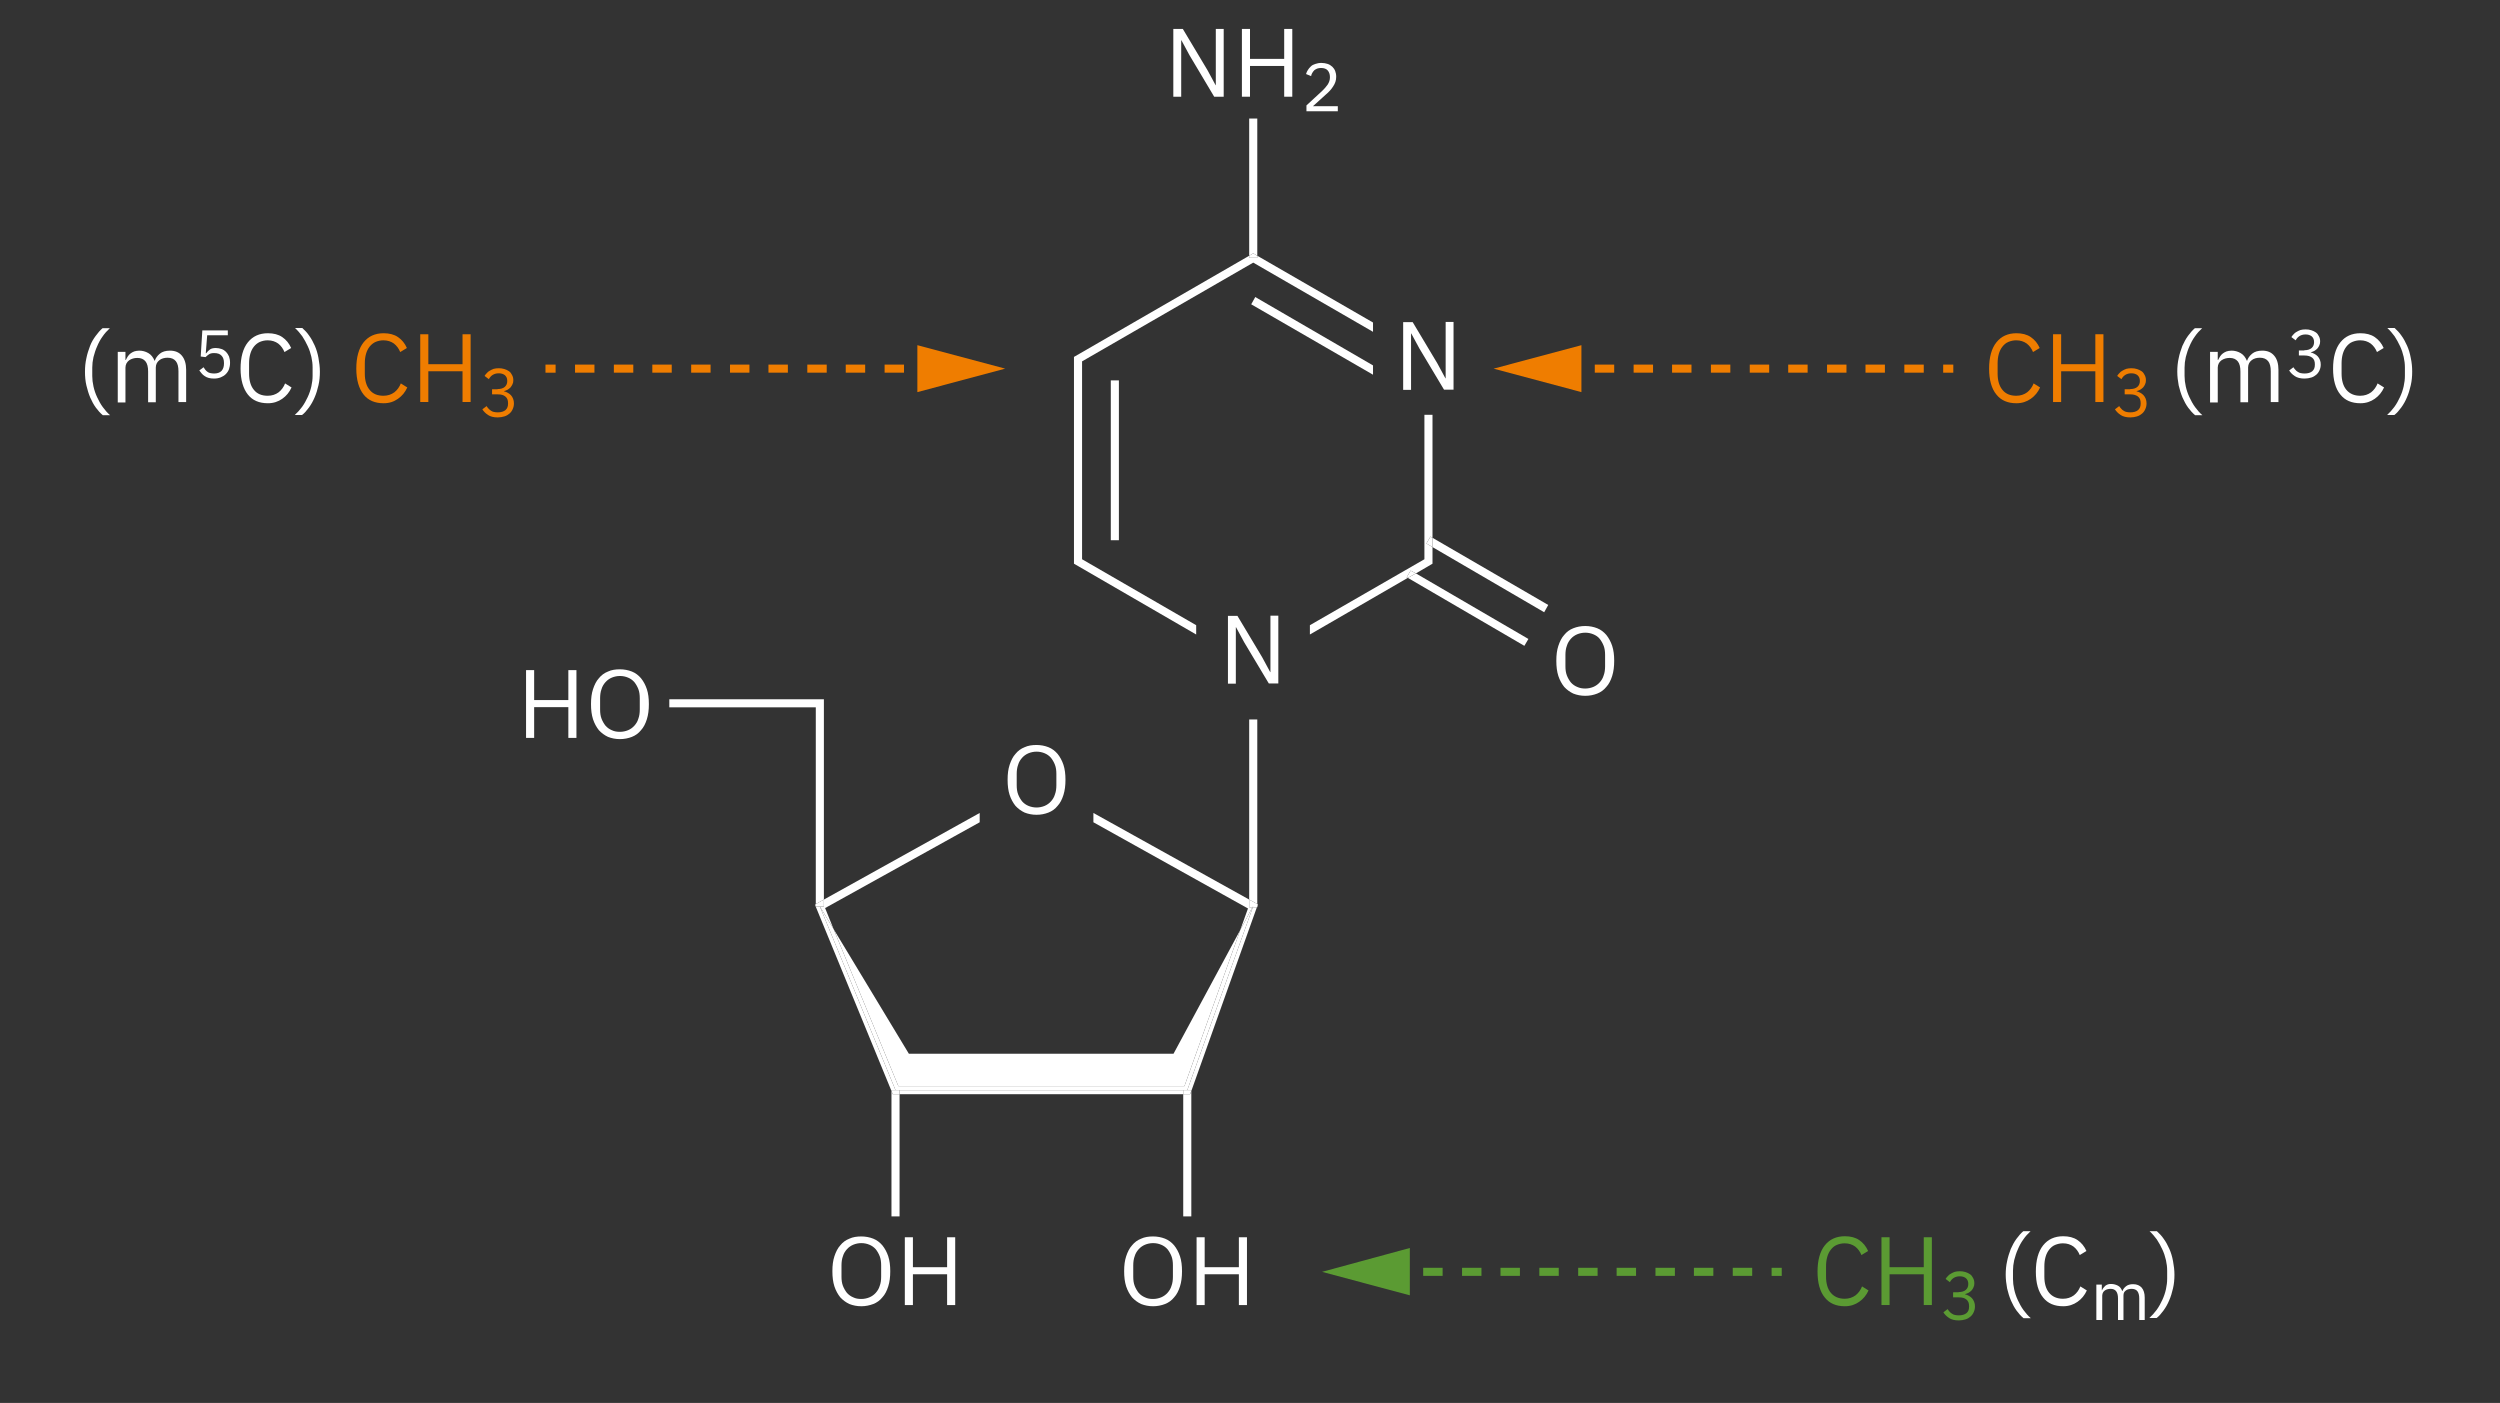 <?xml version="1.0" encoding="utf-8"?>
<!-- Generator: Adobe Illustrator 26.0.2, SVG Export Plug-In . SVG Version: 6.00 Build 0)  -->
<svg version="1.1" id="Ebene_1" xmlns="http://www.w3.org/2000/svg" xmlns:xlink="http://www.w3.org/1999/xlink" x="0px" y="0px"
	 width="1235.6px" height="693.4px" viewBox="0 0 1235.6 693.4" enable-background="new 0 0 1235.6 693.4" xml:space="preserve">
<rect x="0" y="0" width="1235.6" height="693.4" fill="#333333" stroke="none"/>
<g id="Ebene_2_00000060021634740388785650000004780877331186579337_">
	<g>
		<g>
			<rect x="269.6" y="180.2" fill="#EF7D00" width="5" height="4"/>
		</g>
		<g>
			<path fill="#EF7D00" d="M446.8,184.2h-9.6v-4h9.6V184.2z M427.6,184.2H418v-4h9.6V184.2z M408.6,184.2H399v-4h9.6V184.2z
				 M389.4,184.2h-9.6v-4h9.6V184.2z M370.4,184.2h-9.6v-4h9.6V184.2z M351.2,184.2h-9.6v-4h9.6V184.2z M332,184.2h-9.6v-4h9.6
				V184.2z M313,184.2h-9.6v-4h9.6V184.2z M293.8,184.2h-9.6v-4h9.6V184.2z"/>
		</g>
		<g>
			<rect x="456.4" y="180.2" fill="#EF7D00" width="5" height="4"/>
		</g>
		<g>
			<g>
				<polygon fill="#EF7D00" points="453.4,193.8 496.8,182.2 453.4,170.6 				"/>
			</g>
		</g>
	</g>
	<g>
		<g>
			<rect x="773.6" y="180.2" fill="#EF7D00" width="5" height="4"/>
		</g>
		<g>
			<path fill="#EF7D00" d="M950.8,184.2h-9.6v-4h9.6V184.2z M931.6,184.2H922v-4h9.6V184.2z M912.6,184.2H903v-4h9.6V184.2z
				 M893.4,184.2h-9.6v-4h9.6V184.2z M874.4,184.2h-9.6v-4h9.6V184.2z M855.2,184.2h-9.6v-4h9.6V184.2z M836,184.2h-9.6v-4h9.6
				V184.2z M817,184.2h-9.6v-4h9.6V184.2z M797.8,184.2h-9.6v-4h9.6V184.2z"/>
		</g>
		<g>
			<rect x="960.4" y="180.2" fill="#EF7D00" width="5" height="4"/>
		</g>
		<g>
			<g>
				<polygon fill="#EF7D00" points="781.6,193.8 738.2,182.2 781.6,170.6 				"/>
			</g>
		</g>
	</g>
	<g>
		<g>
			<rect x="689" y="626.6" fill="#5B9B33" width="5" height="4"/>
		</g>
		<g>
			<path fill="#5B9B33" d="M866,630.6h-9.6v-4h9.6V630.6z M846.8,630.6h-9.6v-4h9.6V630.6z M827.8,630.6h-9.6v-4h9.6V630.6z
				 M808.6,630.6H799v-4h9.6V630.6z M789.6,630.6H780v-4h9.6V630.6z M770.4,630.6h-9.6v-4h9.6V630.6z M751.2,630.6h-9.6v-4h9.6
				V630.6z M732.2,630.6h-9.6v-4h9.6V630.6z M713,630.6h-9.6v-4h9.6V630.6z"/>
		</g>
		<g>
			<rect x="875.6" y="626.6" fill="#5B9B33" width="5" height="4"/>
		</g>
		<g>
			<g>
				<polygon fill="#5B9B33" points="696.8,640.2 653.4,628.6 696.8,616.8 				"/>
			</g>
		</g>
	</g>
	<g>
		<polygon fill="none" points="580,520.8 613,459.6 616.8,449 540.4,406.4 540.4,416.2 484.2,416.2 484.2,406.4 407.8,448.8 
			412,459.2 449.2,520.8 		"/>
		<path fill="none" d="M678.6,185.2l-60.4-34.8l2-3.4l58.4,33.6v-16.4L619.2,130l-84.6,48.8v97.6l56.6,32.6v-9.6h56.4v9.6l56.4-32.6
			V205h-25.2v-19.8H678.6z M553,267h-4v-79h4V267z"/>
		<polygon fill="#FFFFFF" points="534.8,276.4 534.8,178.6 619.4,129.8 678.6,164 678.6,159.4 621.4,126.4 621.4,127.4 617.4,127.4 
			617.4,126.4 530.8,176.4 530.8,278.6 591.2,313.6 591.2,309 		"/>
		<polygon fill="#FFFFFF" points="708,270.4 705,268.6 707,265.2 708,265.8 708,205 704,205 704,276.4 647.4,309 647.4,313.6 
			695.8,285.6 695.2,285.4 697.2,282 699.8,283.4 708,278.6 		"/>
		<polygon fill="#FFFFFF" points="618.4,150.4 678.6,185.2 678.6,180.6 620.4,146.8 		"/>
		<rect x="549" y="188" fill="#FFFFFF" width="4" height="79"/>
		<polygon fill="#FFFFFF" points="616.8,449 613,459.6 619,448.4 617.4,448.4 617.4,444.6 540.4,401.8 540.4,406.4 		"/>
		<polygon fill="#FFFFFF" points="405.2,448 412,459.2 407.8,448.8 484.2,406.4 484.2,401.8 407.2,444.6 407.2,448 		"/>
		<polygon fill="#FFFFFF" points="442.6,538.8 405.2,448 403.2,448 403.2,446.8 402.8,447.2 440.6,539.2 440.6,538.8 		"/>
		<polygon fill="#FFFFFF" points="621.8,447 621.4,446.8 621.4,448.4 		"/>
		<rect x="444.6" y="538.8" fill="#FFFFFF" width="140.2" height="2"/>
		<polygon fill="#FFFFFF" points="586.8,538.8 588.8,538.8 588.8,539.2 621.2,448.4 619.2,448.4 		"/>
		<polygon fill="#FFFFFF" points="585.4,536.8 613,459.6 580,520.8 449.2,520.8 412,459.2 444,536.8 		"/>
		<polygon fill="#FFFFFF" points="585.4,536.8 444,536.8 412,459.2 405.2,448 442.6,538.8 444.6,538.8 444.6,538.8 584.8,538.8 
			584.8,538.8 586.8,538.8 619.2,448.4 619,448.4 613,459.6 		"/>
		<polygon fill="#FFFFFF" points="617.4,444.6 621.4,446.8 621.4,355.6 617.4,355.6 		"/>
		<polygon fill="#FFFFFF" points="621.4,448.4 621.4,448.4 621.2,448.4 		"/>
		<polygon fill="#FFFFFF" points="617.4,448.4 619,448.4 619.4,448 619.2,448.4 621.2,448.4 621.4,448.4 621.4,446.8 617.4,444.6 		
			"/>
		<polygon fill="#FFFFFF" points="619.4,448 619,448.4 619.2,448.4 		"/>
		<polygon fill="#FFFFFF" points="407.2,345.6 330.8,345.6 330.8,349.6 403.2,349.6 403.2,446.8 407.2,444.6 		"/>
		<polygon fill="#FFFFFF" points="405.2,448 407.2,448 407.2,444.6 403.2,446.8 403.2,448 		"/>
		<polygon fill="#FFFFFF" points="621.4,126.4 621.4,58.6 617.4,58.6 617.4,126.4 619.4,125.2 		"/>
		<polygon fill="#FFFFFF" points="621.4,127.4 621.4,126.4 619.4,125.2 617.4,126.4 617.4,127.4 		"/>
		<polygon fill="#FFFFFF" points="584.8,540.8 584.8,601.2 588.8,601.2 588.8,539.2 588.2,540.8 		"/>
		<polygon fill="#FFFFFF" points="586.8,538.8 586.8,538.8 584.8,538.8 584.8,540.8 588.2,540.8 588.8,539.2 588.8,538.8 		"/>
		<polygon fill="#FFFFFF" points="584.8,538.8 586.8,538.8 586.8,538.8 		"/>
		<polygon fill="#FFFFFF" points="440.6,539.2 440.6,601.2 444.6,601.2 444.6,540.8 441.2,540.8 		"/>
		<polygon fill="#FFFFFF" points="442.6,538.8 442.6,538.8 440.6,538.8 440.6,539.2 441.2,540.8 444.6,540.8 444.6,538.8 		"/>
		<polygon fill="#FFFFFF" points="442.6,539.1 444.5,538.5 444.5,538.5 		"/>
		<polygon fill="#FFFFFF" points="763.2,302.6 765.2,299 708,265.8 708,270.4 		"/>
		<polygon fill="#FFFFFF" points="705,268.6 708,270.4 708,265.8 707,265.2 		"/>
		<polygon fill="#FFFFFF" points="753.4,319.2 755.4,315.8 699.8,283.4 695.8,285.6 		"/>
		<polygon fill="#FFFFFF" points="695.2,285.4 695.8,285.6 699.8,283.4 697.2,282 		"/>
	</g>
</g>
<g id="Ebene_3">
	<g enable-background="new    ">
		<path fill="#FFFFFF" d="M614.9,317.4l-4-7.4h-0.1v27.9h-3.9v-33.5h4.7l12.2,20.4l4,7.4h0.1v-27.9h3.9v33.5h-4.7L614.9,317.4z"/>
	</g>
	<g enable-background="new    ">
		<path fill="#FFFFFF" d="M701.5,172.2l-4-7.4h-0.1v27.9h-3.9v-33.5h4.7l12.2,20.4l4,7.4h0.1v-27.9h3.9v33.5h-4.7L701.5,172.2z"/>
	</g>
	<g enable-background="new    ">
		<path fill="#FFFFFF" d="M783.5,343.9c-2.2,0-4.1-0.4-5.9-1.1c-1.7-0.8-3.2-1.9-4.5-3.3c-1.2-1.5-2.2-3.3-2.9-5.4
			c-0.7-2.2-1-4.6-1-7.5s0.3-5.3,1-7.4s1.6-4,2.9-5.4c1.2-1.5,2.7-2.6,4.5-3.3s3.7-1.1,5.9-1.1c2.1,0,4.1,0.4,5.9,1.1
			s3.3,1.9,4.5,3.3c1.2,1.5,2.2,3.3,2.9,5.4s1,4.6,1,7.4s-0.3,5.3-1,7.5c-0.7,2.2-1.6,4-2.9,5.4c-1.2,1.5-2.7,2.6-4.5,3.3
			C787.6,343.5,785.7,343.9,783.5,343.9z M783.5,340.3c1.4,0,2.8-0.3,4-0.8c1.2-0.5,2.3-1.3,3.1-2.2c0.9-1,1.6-2.1,2-3.5
			c0.5-1.3,0.7-2.9,0.7-4.5v-5.6c0-1.7-0.2-3.2-0.7-4.5c-0.5-1.3-1.2-2.5-2-3.5s-1.9-1.7-3.1-2.2c-1.2-0.5-2.5-0.8-4-0.8
			c-1.4,0-2.8,0.3-4,0.8c-1.2,0.5-2.3,1.3-3.1,2.2s-1.6,2.1-2,3.5c-0.5,1.3-0.7,2.9-0.7,4.5v5.6c0,1.7,0.2,3.2,0.7,4.5
			c0.5,1.3,1.2,2.5,2,3.5c0.9,1,1.9,1.7,3.1,2.2C780.8,340.1,782.1,340.3,783.5,340.3z"/>
	</g>
	<g enable-background="new    ">
		<path fill="#FFFFFF" d="M512.3,402.7c-2.2,0-4.1-0.4-5.9-1.1c-1.7-0.8-3.2-1.9-4.5-3.3c-1.2-1.5-2.2-3.3-2.9-5.4
			c-0.7-2.2-1-4.6-1-7.5s0.3-5.3,1-7.4s1.6-4,2.9-5.4c1.2-1.5,2.7-2.6,4.5-3.3c1.7-0.8,3.7-1.1,5.9-1.1c2.1,0,4.1,0.4,5.9,1.1
			s3.3,1.9,4.5,3.3c1.2,1.5,2.2,3.3,2.9,5.4c0.7,2.1,1,4.6,1,7.4s-0.3,5.3-1,7.5c-0.7,2.2-1.6,4-2.9,5.4c-1.2,1.5-2.7,2.6-4.5,3.3
			C516.4,402.3,514.5,402.7,512.3,402.7z M512.3,399.1c1.4,0,2.8-0.3,4-0.8s2.3-1.3,3.1-2.2c0.9-1,1.6-2.1,2-3.5
			c0.5-1.3,0.7-2.9,0.7-4.5v-5.6c0-1.7-0.2-3.2-0.7-4.5c-0.5-1.3-1.2-2.5-2-3.5c-0.9-1-1.9-1.7-3.1-2.2s-2.5-0.8-4-0.8
			c-1.4,0-2.8,0.3-4,0.8c-1.2,0.5-2.3,1.3-3.1,2.2c-0.9,1-1.6,2.1-2,3.5c-0.5,1.3-0.7,2.9-0.7,4.5v5.6c0,1.7,0.2,3.2,0.7,4.5
			c0.5,1.3,1.2,2.5,2,3.5c0.9,1,1.9,1.7,3.1,2.2C509.5,398.8,510.9,399.1,512.3,399.1z"/>
	</g>
	<g enable-background="new    ">
		<path fill="#FFFFFF" d="M425.7,645.6c-2.2,0-4.1-0.4-5.9-1.1c-1.7-0.8-3.2-1.9-4.5-3.3c-1.2-1.5-2.2-3.3-2.9-5.4
			c-0.7-2.2-1-4.6-1-7.5s0.3-5.3,1-7.4s1.6-4,2.9-5.4c1.2-1.5,2.7-2.6,4.5-3.3c1.7-0.8,3.7-1.1,5.9-1.1c2.1,0,4.1,0.4,5.9,1.1
			s3.3,1.9,4.5,3.3c1.2,1.5,2.2,3.3,2.9,5.4c0.7,2.1,1,4.6,1,7.4s-0.3,5.3-1,7.5c-0.7,2.2-1.6,4-2.9,5.4c-1.2,1.5-2.7,2.6-4.5,3.3
			C429.7,645.2,427.8,645.6,425.7,645.6z M425.7,642c1.4,0,2.8-0.3,4-0.8s2.3-1.3,3.1-2.2c0.9-1,1.6-2.1,2-3.5
			c0.5-1.3,0.7-2.9,0.7-4.5v-5.6c0-1.7-0.2-3.2-0.7-4.5c-0.5-1.3-1.2-2.5-2-3.5c-0.9-1-1.9-1.7-3.1-2.2s-2.5-0.8-4-0.8
			c-1.4,0-2.8,0.3-4,0.8c-1.2,0.5-2.3,1.3-3.1,2.2c-0.9,1-1.6,2.1-2,3.5c-0.5,1.3-0.7,2.9-0.7,4.5v5.6c0,1.7,0.2,3.2,0.7,4.5
			c0.5,1.3,1.2,2.5,2,3.5c0.9,1,1.9,1.7,3.1,2.2C422.9,641.8,424.2,642,425.7,642z"/>
		<path fill="#FFFFFF" d="M468.1,629.8h-16.9V645h-4v-33.5h4v14.8h16.9v-14.8h4V645h-4V629.8z"/>
	</g>
	<g enable-background="new    ">
		<path fill="#FFFFFF" d="M569.9,645.6c-2.2,0-4.1-0.4-5.9-1.1c-1.7-0.8-3.2-1.9-4.5-3.3c-1.2-1.5-2.2-3.3-2.9-5.4
			c-0.7-2.2-1-4.6-1-7.5s0.3-5.3,1-7.4s1.6-4,2.9-5.4c1.2-1.5,2.7-2.6,4.5-3.3c1.7-0.8,3.7-1.1,5.9-1.1c2.1,0,4.1,0.4,5.9,1.1
			s3.3,1.9,4.5,3.3c1.2,1.5,2.2,3.3,2.9,5.4c0.7,2.1,1,4.6,1,7.4s-0.3,5.3-1,7.5c-0.7,2.2-1.6,4-2.9,5.4c-1.2,1.5-2.7,2.6-4.5,3.3
			C574,645.2,572,645.6,569.9,645.6z M569.9,642c1.4,0,2.8-0.3,4-0.8s2.3-1.3,3.1-2.2c0.9-1,1.6-2.1,2-3.5c0.5-1.3,0.7-2.9,0.7-4.5
			v-5.6c0-1.7-0.2-3.2-0.7-4.5c-0.5-1.3-1.2-2.5-2-3.5c-0.9-1-1.9-1.7-3.1-2.2s-2.5-0.8-4-0.8c-1.4,0-2.8,0.3-4,0.8
			c-1.2,0.5-2.3,1.3-3.1,2.2c-0.9,1-1.6,2.1-2,3.5c-0.5,1.3-0.7,2.9-0.7,4.5v5.6c0,1.7,0.2,3.2,0.7,4.5c0.5,1.3,1.2,2.5,2,3.5
			c0.9,1,1.9,1.7,3.1,2.2C567.1,641.8,568.4,642,569.9,642z"/>
		<path fill="#FFFFFF" d="M612.3,629.8h-16.9V645h-4v-33.5h4v14.8h16.9v-14.8h4V645h-4V629.8z"/>
	</g>
	<g enable-background="new    ">
		<path fill="#FFFFFF" d="M587.9,27.3l-4-7.4h-0.1v27.9h-3.9V14.3h4.7l12.2,20.4l4,7.4h0.1V14.3h3.9v33.5h-4.7L587.9,27.3z"/>
		<path fill="#FFFFFF" d="M634.7,32.6h-16.9v15.2h-4V14.3h4v14.8h16.9V14.3h4v33.5h-4V32.6z"/>
	</g>
	<g enable-background="new    ">
		<path fill="#FFFFFF" d="M661.1,55h-15.4v-2.9l7.7-7.1c1.1-1,2-2.1,2.8-3.2c0.7-1.1,1.1-2.3,1.1-3.4V38c0-1.3-0.4-2.4-1.1-3.2
			s-1.8-1.2-3.3-1.2c-0.7,0-1.3,0.1-1.9,0.3c-0.5,0.2-1,0.5-1.4,0.8c-0.4,0.4-0.7,0.8-1,1.3c-0.3,0.5-0.5,1-0.6,1.6l-2.5-1
			c0.2-0.7,0.5-1.4,0.9-2c0.4-0.7,0.9-1.2,1.5-1.8s1.3-0.9,2.2-1.2s1.8-0.5,3-0.5c1.1,0,2.2,0.2,3.1,0.5s1.6,0.8,2.3,1.4
			c0.6,0.6,1.1,1.3,1.4,2.1c0.3,0.8,0.5,1.7,0.5,2.8c0,0.9-0.1,1.8-0.4,2.6s-0.6,1.5-1.1,2.2c-0.4,0.7-1,1.4-1.6,2.1
			c-0.6,0.7-1.3,1.3-2.1,2l-6.3,5.7h12.3V55z"/>
	</g>
	<g enable-background="new    ">
		<path fill="#FFFFFF" d="M280.9,349.5H264v15.2h-4v-33.5h4V346h16.9v-14.8h4v33.5h-4V349.5z"/>
		<path fill="#FFFFFF" d="M306.4,365.3c-2.2,0-4.1-0.4-5.9-1.1c-1.7-0.8-3.2-1.9-4.5-3.3c-1.2-1.5-2.2-3.3-2.9-5.4
			c-0.7-2.2-1-4.6-1-7.5s0.3-5.3,1-7.4c0.7-2.1,1.6-4,2.9-5.4c1.2-1.5,2.7-2.6,4.5-3.3c1.7-0.8,3.7-1.1,5.9-1.1
			c2.1,0,4.1,0.4,5.9,1.1s3.3,1.9,4.5,3.3c1.2,1.5,2.2,3.3,2.9,5.4c0.7,2.1,1,4.6,1,7.4s-0.3,5.3-1,7.5c-0.7,2.2-1.6,4-2.9,5.4
			c-1.2,1.5-2.7,2.6-4.5,3.3C310.5,364.9,308.5,365.3,306.4,365.3z M306.4,361.7c1.4,0,2.8-0.3,4-0.8s2.3-1.3,3.1-2.2
			c0.9-1,1.6-2.1,2-3.5c0.5-1.3,0.7-2.9,0.7-4.5v-5.6c0-1.7-0.2-3.2-0.7-4.5c-0.5-1.3-1.2-2.5-2-3.5c-0.9-1-1.9-1.7-3.1-2.2
			s-2.5-0.8-4-0.8c-1.4,0-2.8,0.3-4,0.8c-1.2,0.5-2.3,1.3-3.1,2.2c-0.9,1-1.6,2.1-2,3.5c-0.5,1.3-0.7,2.9-0.7,4.5v5.6
			c0,1.7,0.2,3.2,0.7,4.5c0.5,1.3,1.2,2.5,2,3.5c0.9,1,1.9,1.7,3.1,2.2C303.6,361.5,305,361.7,306.4,361.7z"/>
	</g>
	<g enable-background="new    ">
		<path fill="#FFFFFF" d="M42,183.7c0-2.3,0.2-4.5,0.7-6.7c0.4-2.1,1.1-4.1,1.8-6s1.7-3.5,2.8-5c1.1-1.5,2.2-2.8,3.4-3.8h3.6
			c-1.3,1.2-2.6,2.6-3.6,4.1c-1.1,1.5-2,3.2-2.7,4.9c-0.8,1.7-1.3,3.5-1.8,5.3c-0.4,1.8-0.6,3.5-0.6,5.2v4.1c0,1.7,0.2,3.4,0.6,5.2
			c0.4,1.8,1,3.6,1.8,5.3c0.8,1.7,1.7,3.4,2.8,4.9c1.1,1.5,2.3,2.9,3.6,4h-3.6c-1.2-1-2.3-2.2-3.4-3.7c-1.1-1.5-2-3.2-2.8-5
			c-0.8-1.9-1.4-3.9-1.9-6S42,186.1,42,183.7z"/>
		<path fill="#FFFFFF" d="M58.2,198.7v-24.8H62v4h0.2c0.3-0.6,0.6-1.2,1-1.8c0.4-0.6,0.8-1,1.3-1.4c0.5-0.4,1.1-0.7,1.8-1
			c0.7-0.2,1.5-0.4,2.5-0.4c1.6,0,3.1,0.4,4.5,1.2c1.4,0.8,2.4,2.1,3.1,3.8h0.1c0.4-1.3,1.3-2.5,2.5-3.5c1.2-1,2.9-1.5,5-1.5
			c2.5,0,4.5,0.8,5.9,2.5s2.1,4,2.1,7v15.9h-3.8v-15.2c0-2.2-0.4-3.9-1.3-5c-0.9-1.1-2.2-1.7-4.1-1.7c-0.8,0-1.5,0.1-2.2,0.3
			c-0.7,0.2-1.3,0.5-1.8,0.9s-1,0.9-1.3,1.5c-0.3,0.6-0.5,1.3-0.5,2.1v17.2h-3.8v-15.2c0-2.2-0.4-3.9-1.3-5c-0.9-1.1-2.2-1.7-4-1.7
			c-0.8,0-1.5,0.1-2.2,0.3c-0.7,0.2-1.3,0.5-1.9,0.9c-0.5,0.4-1,0.9-1.3,1.5s-0.5,1.3-0.5,2.1v17.2H58.2z"/>
	</g>
	<g enable-background="new    ">
		<path fill="#FFFFFF" d="M112.7,165.7h-10.3l-0.7,8.9h0.2c0.6-0.8,1.2-1.4,1.9-1.9c0.7-0.5,1.7-0.7,2.9-0.7c1,0,1.9,0.2,2.8,0.5
			c0.9,0.3,1.6,0.8,2.2,1.4s1.1,1.4,1.5,2.3c0.3,0.9,0.5,1.9,0.5,3.1s-0.2,2.2-0.5,3.1s-0.9,1.8-1.6,2.5c-0.7,0.7-1.5,1.2-2.5,1.6
			s-2.1,0.6-3.3,0.6c-1,0-1.9-0.1-2.6-0.3c-0.8-0.2-1.4-0.5-2-0.9c-0.6-0.4-1.1-0.8-1.5-1.3c-0.4-0.5-0.8-1-1.2-1.5l2.1-1.6
			c0.3,0.5,0.6,0.9,0.9,1.3c0.3,0.4,0.7,0.7,1.1,1c0.4,0.3,0.8,0.5,1.4,0.6c0.5,0.1,1.1,0.2,1.8,0.2c1.6,0,2.8-0.4,3.7-1.3
			c0.8-0.9,1.2-2.1,1.2-3.6v-0.3c0-1.6-0.4-2.8-1.2-3.6c-0.8-0.9-2-1.3-3.7-1.3c-1.1,0-1.9,0.2-2.5,0.6s-1.2,0.9-1.7,1.4l-2.4-0.3
			l0.8-12.9h12.6V165.7z"/>
	</g>
	<g enable-background="new    ">
		<path fill="#FFFFFF" d="M132.4,199.3c-4.3,0-7.6-1.4-9.9-4.3s-3.6-7.2-3.6-12.8c0-5.6,1.2-10,3.6-13c2.4-3,5.7-4.5,9.9-4.5
			c2.8,0,5.2,0.6,7.1,1.9s3.4,3.1,4.4,5.4l-3.3,2c-0.7-1.7-1.7-3.1-3.1-4.2c-1.4-1-3.1-1.6-5.2-1.6c-1.4,0-2.7,0.3-3.9,0.8
			c-1.1,0.5-2.1,1.3-2.9,2.3c-0.8,1-1.4,2.2-1.8,3.6s-0.6,3-0.6,4.7v5c0,3.5,0.8,6.2,2.4,8.1c1.6,2,3.9,2.9,6.8,2.9
			c2.1,0,3.9-0.6,5.4-1.7c1.4-1.1,2.5-2.6,3.2-4.4l3.2,2c-1.1,2.4-2.6,4.2-4.6,5.6S135.2,199.3,132.4,199.3z"/>
		<path fill="#FFFFFF" d="M158.1,183.7c0,2.3-0.2,4.6-0.7,6.7c-0.5,2.2-1.1,4.2-1.9,6c-0.8,1.9-1.7,3.5-2.8,5
			c-1.1,1.5-2.2,2.8-3.4,3.7h-3.6c1.3-1.2,2.5-2.5,3.6-4c1.1-1.5,2-3.2,2.8-4.9c0.8-1.7,1.4-3.5,1.8-5.3c0.4-1.8,0.6-3.5,0.6-5.2
			v-4.1c0-1.7-0.2-3.4-0.6-5.2c-0.4-1.8-1-3.6-1.8-5.3c-0.8-1.7-1.7-3.4-2.7-4.9c-1.1-1.5-2.3-2.9-3.6-4.1h3.6
			c1.2,1.1,2.4,2.3,3.4,3.8c1.1,1.5,2,3.2,2.8,5c0.8,1.8,1.4,3.8,1.8,6C157.8,179.2,158.1,181.4,158.1,183.7z"/>
	</g>
	<g enable-background="new    ">
		<path fill="#EF7D00" d="M189.6,199.3c-4.3,0-7.6-1.4-9.9-4.3s-3.6-7.2-3.6-12.8c0-5.6,1.2-10,3.6-13c2.4-3,5.7-4.5,9.9-4.5
			c2.8,0,5.2,0.6,7.1,1.9s3.4,3.1,4.4,5.4l-3.3,2c-0.7-1.7-1.7-3.1-3.1-4.2c-1.4-1-3.1-1.6-5.2-1.6c-1.4,0-2.7,0.3-3.9,0.8
			c-1.1,0.5-2.1,1.3-2.9,2.3c-0.8,1-1.4,2.2-1.8,3.6s-0.6,3-0.6,4.7v5c0,3.5,0.8,6.2,2.4,8.1c1.6,2,3.9,2.9,6.8,2.9
			c2.1,0,3.9-0.6,5.4-1.7c1.4-1.1,2.5-2.6,3.2-4.4l3.2,2c-1.1,2.4-2.6,4.2-4.6,5.6S192.5,199.3,189.6,199.3z"/>
		<path fill="#EF7D00" d="M228.6,183.5h-16.9v15.2h-4v-33.5h4V180h16.9v-14.8h4v33.5h-4V183.5z"/>
	</g>
	<g enable-background="new    ">
		<path fill="#EF7D00" d="M245.9,192.3c1.6,0,2.8-0.4,3.6-1.1c0.8-0.7,1.2-1.7,1.2-2.8v-0.2c0-1.2-0.4-2.1-1.2-2.8
			c-0.8-0.6-1.8-0.9-3-0.9c-1.2,0-2.2,0.3-3,0.8s-1.4,1.2-1.9,2.1l-2.1-1.6c0.3-0.5,0.6-0.9,1.1-1.4c0.4-0.5,0.9-0.9,1.5-1.2
			c0.6-0.4,1.2-0.6,1.9-0.9c0.7-0.2,1.6-0.3,2.5-0.3c1,0,1.9,0.1,2.8,0.4c0.9,0.3,1.6,0.6,2.3,1.1s1.1,1.1,1.5,1.9
			c0.4,0.7,0.6,1.6,0.6,2.5c0,0.8-0.1,1.4-0.4,2s-0.6,1.1-1,1.6c-0.4,0.4-0.9,0.8-1.4,1.1c-0.5,0.3-1.1,0.5-1.8,0.7v0.1
			c0.6,0.1,1.2,0.4,1.8,0.7c0.6,0.3,1.1,0.7,1.6,1.2c0.5,0.5,0.8,1.1,1.1,1.8c0.3,0.7,0.4,1.5,0.4,2.3c0,1-0.2,1.9-0.6,2.8
			s-0.9,1.6-1.6,2.2c-0.7,0.6-1.5,1.1-2.5,1.4c-1,0.3-2.1,0.5-3.3,0.5c-1,0-1.9-0.1-2.7-0.3c-0.8-0.2-1.5-0.5-2.1-0.9
			c-0.6-0.4-1.1-0.8-1.6-1.3s-0.9-1-1.2-1.5l2.1-1.6c0.3,0.5,0.6,0.9,1,1.3s0.7,0.7,1.2,1c0.4,0.3,0.9,0.5,1.4,0.6
			c0.5,0.1,1.2,0.2,1.9,0.2c1.7,0,2.9-0.4,3.8-1.1c0.9-0.8,1.3-1.8,1.3-3.2v-0.3c0-1.4-0.4-2.5-1.3-3.2c-0.9-0.8-2.1-1.1-3.8-1.1
			h-2.8v-2.5H245.9z"/>
	</g>
	<g enable-background="new    ">
		<path fill="#EF7D00" d="M996.6,199.3c-4.3,0-7.6-1.4-9.9-4.3c-2.4-2.9-3.6-7.2-3.6-12.8c0-5.6,1.2-10,3.6-13
			c2.4-3,5.7-4.5,9.9-4.5c2.8,0,5.2,0.6,7.1,1.9c1.9,1.3,3.4,3.1,4.4,5.4l-3.3,2c-0.7-1.7-1.7-3.1-3.1-4.2c-1.4-1-3.1-1.6-5.2-1.6
			c-1.4,0-2.7,0.3-3.9,0.8s-2.1,1.3-2.9,2.3c-0.8,1-1.4,2.2-1.8,3.6s-0.6,3-0.6,4.7v5c0,3.5,0.8,6.2,2.4,8.1c1.6,2,3.9,2.9,6.8,2.9
			c2.1,0,3.9-0.6,5.4-1.7c1.4-1.1,2.5-2.6,3.2-4.4l3.2,2c-1.1,2.4-2.6,4.2-4.6,5.6S999.4,199.3,996.6,199.3z"/>
		<path fill="#EF7D00" d="M1035.6,183.5h-16.9v15.2h-4v-33.5h4V180h16.9v-14.8h4v33.5h-4V183.5z"/>
	</g>
	<g enable-background="new    ">
		<path fill="#EF7D00" d="M1052.8,192.3c1.6,0,2.8-0.4,3.6-1.1c0.8-0.7,1.2-1.7,1.2-2.8v-0.2c0-1.2-0.4-2.1-1.2-2.8
			c-0.8-0.6-1.8-0.9-3-0.9c-1.2,0-2.2,0.3-3,0.8c-0.8,0.5-1.4,1.2-1.9,2.1l-2.1-1.6c0.3-0.5,0.6-0.9,1.1-1.4
			c0.4-0.5,0.9-0.9,1.5-1.2c0.6-0.4,1.2-0.6,1.9-0.9c0.7-0.2,1.6-0.3,2.5-0.3c1,0,1.9,0.1,2.8,0.4c0.9,0.3,1.6,0.6,2.3,1.1
			s1.1,1.1,1.5,1.9c0.4,0.7,0.6,1.6,0.6,2.5c0,0.8-0.1,1.4-0.4,2c-0.2,0.6-0.6,1.1-1,1.6c-0.4,0.4-0.9,0.8-1.4,1.1
			c-0.5,0.3-1.1,0.5-1.8,0.7v0.1c0.6,0.1,1.2,0.4,1.8,0.7c0.6,0.3,1.1,0.7,1.6,1.2s0.8,1.1,1.1,1.8c0.3,0.7,0.4,1.5,0.4,2.3
			c0,1-0.2,1.9-0.6,2.8s-0.9,1.6-1.6,2.2c-0.7,0.6-1.5,1.1-2.5,1.4c-1,0.3-2.1,0.5-3.3,0.5c-1,0-1.9-0.1-2.7-0.3
			c-0.8-0.2-1.5-0.5-2.1-0.9c-0.6-0.4-1.1-0.8-1.6-1.3s-0.9-1-1.2-1.5l2.1-1.6c0.3,0.5,0.6,0.9,1,1.3c0.3,0.4,0.7,0.7,1.2,1
			c0.4,0.3,0.9,0.5,1.4,0.6c0.5,0.1,1.2,0.2,1.9,0.2c1.7,0,2.9-0.4,3.8-1.1c0.9-0.8,1.3-1.8,1.3-3.2v-0.3c0-1.4-0.4-2.5-1.3-3.2
			s-2.1-1.1-3.8-1.1h-2.8v-2.5H1052.8z"/>
	</g>
	<g enable-background="new    ">
		<path fill="#FFFFFF" d="M1076.1,183.7c0-2.3,0.2-4.5,0.7-6.7c0.4-2.1,1.1-4.1,1.8-6c0.8-1.8,1.7-3.5,2.8-5
			c1.1-1.5,2.2-2.8,3.4-3.8h3.6c-1.3,1.2-2.6,2.6-3.6,4.1c-1.1,1.5-2,3.2-2.7,4.9c-0.8,1.7-1.3,3.5-1.8,5.3
			c-0.4,1.8-0.6,3.5-0.6,5.2v4.1c0,1.7,0.2,3.4,0.6,5.2c0.4,1.8,1,3.6,1.8,5.3c0.8,1.7,1.7,3.4,2.8,4.9c1.1,1.5,2.3,2.9,3.6,4h-3.6
			c-1.2-1-2.3-2.2-3.4-3.7s-2-3.2-2.8-5c-0.8-1.9-1.4-3.9-1.9-6C1076.4,188.3,1076.1,186.1,1076.1,183.7z"/>
		<path fill="#FFFFFF" d="M1092.3,198.7v-24.8h3.8v4h0.2c0.3-0.6,0.6-1.2,1-1.8c0.4-0.6,0.8-1,1.3-1.4s1.1-0.7,1.8-1
			c0.7-0.2,1.5-0.4,2.5-0.4c1.6,0,3.1,0.4,4.5,1.2c1.4,0.8,2.4,2.1,3.1,3.8h0.1c0.4-1.3,1.3-2.5,2.5-3.5c1.2-1,2.9-1.5,5-1.5
			c2.5,0,4.5,0.8,5.9,2.5c1.4,1.6,2.1,4,2.1,7v15.9h-3.8v-15.2c0-2.2-0.4-3.9-1.3-5s-2.2-1.7-4.1-1.7c-0.8,0-1.5,0.1-2.2,0.3
			c-0.7,0.2-1.3,0.5-1.8,0.9c-0.5,0.4-1,0.9-1.3,1.5s-0.5,1.3-0.5,2.1v17.2h-3.8v-15.2c0-2.2-0.4-3.9-1.3-5c-0.9-1.1-2.2-1.7-4-1.7
			c-0.8,0-1.5,0.1-2.2,0.3c-0.7,0.2-1.3,0.5-1.9,0.9c-0.5,0.4-1,0.9-1.3,1.5s-0.5,1.3-0.5,2.1v17.2H1092.3z"/>
	</g>
	<g enable-background="new    ">
		<path fill="#FFFFFF" d="M1138.9,173.1c1.6,0,2.8-0.4,3.6-1.1c0.8-0.7,1.2-1.7,1.2-2.8V169c0-1.2-0.4-2.1-1.2-2.8
			c-0.8-0.6-1.8-0.9-3-0.9c-1.2,0-2.2,0.3-3,0.8c-0.8,0.5-1.4,1.2-1.9,2.1l-2.1-1.6c0.3-0.5,0.6-0.9,1.1-1.4
			c0.4-0.5,0.9-0.9,1.5-1.2c0.6-0.4,1.2-0.6,1.9-0.9c0.7-0.2,1.6-0.3,2.5-0.3c1,0,1.9,0.1,2.8,0.4c0.9,0.3,1.6,0.6,2.3,1.1
			s1.1,1.1,1.5,1.9c0.4,0.7,0.6,1.6,0.6,2.5c0,0.8-0.1,1.4-0.4,2c-0.2,0.6-0.6,1.1-1,1.6c-0.4,0.4-0.9,0.8-1.4,1.1
			c-0.5,0.3-1.1,0.5-1.8,0.7v0.1c0.6,0.1,1.2,0.4,1.8,0.7c0.6,0.3,1.1,0.7,1.6,1.2s0.8,1.1,1.1,1.8c0.3,0.7,0.4,1.5,0.4,2.3
			c0,1-0.2,1.9-0.6,2.8s-0.9,1.6-1.6,2.2c-0.7,0.6-1.5,1.1-2.5,1.4c-1,0.3-2.1,0.5-3.3,0.5c-1,0-1.9-0.1-2.7-0.3
			c-0.8-0.2-1.5-0.5-2.1-0.9c-0.6-0.4-1.1-0.8-1.6-1.3s-0.9-1-1.2-1.5l2.1-1.6c0.3,0.5,0.6,0.9,1,1.3c0.3,0.4,0.7,0.7,1.2,1
			c0.4,0.3,0.9,0.5,1.4,0.6c0.5,0.1,1.2,0.2,1.9,0.2c1.7,0,2.9-0.4,3.8-1.1c0.9-0.8,1.3-1.8,1.3-3.2V180c0-1.4-0.4-2.5-1.3-3.2
			s-2.1-1.1-3.8-1.1h-2.8v-2.5H1138.9z"/>
	</g>
	<g enable-background="new    ">
		<path fill="#FFFFFF" d="M1166.6,199.3c-4.3,0-7.6-1.4-9.9-4.3c-2.4-2.9-3.6-7.2-3.6-12.8c0-5.6,1.2-10,3.6-13
			c2.4-3,5.7-4.5,9.9-4.5c2.8,0,5.2,0.6,7.1,1.9s3.4,3.1,4.4,5.4l-3.3,2c-0.7-1.7-1.7-3.1-3.1-4.2c-1.4-1-3.1-1.6-5.2-1.6
			c-1.4,0-2.7,0.3-3.9,0.8s-2.1,1.3-2.9,2.3c-0.8,1-1.4,2.2-1.8,3.6s-0.6,3-0.6,4.7v5c0,3.5,0.8,6.2,2.4,8.1s3.9,2.9,6.8,2.9
			c2.1,0,3.9-0.6,5.4-1.7c1.4-1.1,2.5-2.6,3.2-4.4l3.2,2c-1.1,2.4-2.6,4.2-4.6,5.6S1169.4,199.3,1166.6,199.3z"/>
		<path fill="#FFFFFF" d="M1192.2,183.7c0,2.3-0.2,4.6-0.7,6.7c-0.5,2.2-1.1,4.2-1.9,6c-0.8,1.9-1.7,3.5-2.8,5s-2.2,2.8-3.4,3.7
			h-3.6c1.3-1.2,2.5-2.5,3.6-4c1.1-1.5,2-3.2,2.8-4.9s1.4-3.5,1.8-5.3c0.4-1.8,0.6-3.5,0.6-5.2v-4.1c0-1.7-0.2-3.4-0.6-5.2
			c-0.4-1.8-1-3.6-1.8-5.3c-0.8-1.7-1.7-3.4-2.7-4.9c-1.1-1.5-2.3-2.9-3.6-4.1h3.6c1.2,1.1,2.4,2.3,3.4,3.8c1.1,1.5,2,3.2,2.8,5
			c0.8,1.8,1.4,3.8,1.8,6C1192,179.2,1192.2,181.4,1192.2,183.7z"/>
	</g>
	<g enable-background="new    ">
		<path fill="#5B9B33" d="M911.8,645.6c-4.3,0-7.6-1.4-9.9-4.3c-2.4-2.9-3.6-7.2-3.6-12.8c0-5.6,1.2-10,3.6-13
			c2.4-3,5.7-4.5,9.9-4.5c2.8,0,5.2,0.6,7.1,1.9s3.4,3.1,4.4,5.4l-3.3,2c-0.7-1.7-1.7-3.1-3.1-4.2c-1.4-1-3.1-1.6-5.2-1.6
			c-1.4,0-2.7,0.3-3.9,0.8s-2.1,1.3-2.9,2.3c-0.8,1-1.4,2.2-1.8,3.6s-0.6,3-0.6,4.7v5c0,3.5,0.8,6.2,2.4,8.1s3.9,2.9,6.8,2.9
			c2.1,0,3.9-0.6,5.4-1.7c1.4-1.1,2.5-2.6,3.2-4.4l3.2,2c-1.1,2.4-2.6,4.2-4.6,5.6S914.6,645.6,911.8,645.6z"/>
		<path fill="#5B9B33" d="M950.8,629.8h-16.9V645h-4v-33.5h4v14.8h16.9v-14.8h4V645h-4V629.8z"/>
	</g>
	<g enable-background="new    ">
		<path fill="#5B9B33" d="M968,638.6c1.6,0,2.8-0.4,3.6-1.1s1.2-1.7,1.2-2.8v-0.2c0-1.2-0.4-2.1-1.2-2.8c-0.8-0.6-1.8-0.9-3-0.9
			c-1.2,0-2.2,0.3-3,0.8c-0.8,0.5-1.4,1.2-1.9,2.1l-2.1-1.6c0.3-0.5,0.6-0.9,1.1-1.4c0.4-0.5,0.9-0.9,1.5-1.2
			c0.6-0.4,1.2-0.6,1.9-0.9c0.7-0.2,1.6-0.3,2.5-0.3c1,0,1.9,0.1,2.8,0.4c0.9,0.3,1.6,0.6,2.3,1.1s1.1,1.1,1.5,1.9
			c0.4,0.7,0.6,1.6,0.6,2.5c0,0.8-0.1,1.4-0.4,2c-0.2,0.6-0.6,1.1-1,1.6c-0.4,0.4-0.9,0.8-1.4,1.1s-1.1,0.5-1.8,0.7v0.1
			c0.6,0.1,1.2,0.4,1.8,0.7c0.6,0.3,1.1,0.7,1.6,1.2c0.5,0.5,0.8,1.1,1.1,1.8c0.3,0.7,0.4,1.5,0.4,2.3c0,1-0.2,1.9-0.6,2.8
			s-0.9,1.6-1.6,2.2c-0.7,0.6-1.5,1.1-2.5,1.4c-1,0.3-2.1,0.5-3.3,0.5c-1,0-1.9-0.1-2.7-0.3c-0.8-0.2-1.5-0.5-2.1-0.9
			c-0.6-0.4-1.1-0.8-1.6-1.3s-0.9-1-1.2-1.5l2.1-1.6c0.3,0.5,0.6,0.9,1,1.3c0.3,0.4,0.7,0.7,1.2,1c0.4,0.3,0.9,0.5,1.4,0.6
			c0.5,0.1,1.2,0.2,1.9,0.2c1.7,0,2.9-0.4,3.8-1.1s1.3-1.8,1.3-3.2v-0.3c0-1.4-0.4-2.5-1.3-3.2c-0.9-0.8-2.1-1.1-3.8-1.1h-2.8v-2.5
			H968z"/>
	</g>
	<g enable-background="new    ">
		<path fill="#FFFFFF" d="M991.3,630c0-2.3,0.2-4.5,0.7-6.7c0.4-2.1,1.1-4.1,1.8-6c0.8-1.8,1.7-3.5,2.8-5c1.1-1.5,2.2-2.8,3.4-3.8
			h3.6c-1.3,1.2-2.6,2.6-3.6,4.1c-1.1,1.5-2,3.2-2.7,4.9c-0.8,1.7-1.3,3.5-1.8,5.3c-0.4,1.8-0.6,3.5-0.6,5.2v4.1
			c0,1.7,0.2,3.4,0.6,5.2c0.4,1.8,1,3.6,1.8,5.3s1.7,3.4,2.8,4.9c1.1,1.5,2.3,2.9,3.6,4h-3.6c-1.2-1-2.3-2.2-3.4-3.7s-2-3.2-2.8-5
			c-0.8-1.9-1.4-3.9-1.9-6C991.6,634.6,991.3,632.3,991.3,630z"/>
		<path fill="#FFFFFF" d="M1019.7,645.6c-4.3,0-7.6-1.4-9.9-4.3c-2.4-2.9-3.6-7.2-3.6-12.8c0-5.6,1.2-10,3.6-13
			c2.4-3,5.7-4.5,9.9-4.5c2.8,0,5.2,0.6,7.1,1.9s3.4,3.1,4.4,5.4l-3.3,2c-0.7-1.7-1.7-3.1-3.1-4.2c-1.4-1-3.1-1.6-5.2-1.6
			c-1.4,0-2.7,0.3-3.9,0.8s-2.1,1.3-2.9,2.3c-0.8,1-1.4,2.2-1.8,3.6s-0.6,3-0.6,4.7v5c0,3.5,0.8,6.2,2.4,8.1s3.9,2.9,6.8,2.9
			c2.1,0,3.9-0.6,5.4-1.7c1.4-1.1,2.5-2.6,3.2-4.4l3.2,2c-1.1,2.4-2.6,4.2-4.6,5.6S1022.5,645.6,1019.7,645.6z"/>
	</g>
	<g enable-background="new    ">
		<path fill="#FFFFFF" d="M1036.1,652.2v-17.3h2.7v2.8h0.1c0.2-0.4,0.4-0.9,0.7-1.2c0.3-0.4,0.6-0.7,0.9-1c0.4-0.3,0.8-0.5,1.3-0.7
			c0.5-0.2,1.1-0.2,1.7-0.2c1.1,0,2.2,0.3,3.2,0.8c1,0.5,1.7,1.4,2.2,2.7h0.1c0.3-0.9,0.9-1.7,1.8-2.4c0.9-0.7,2-1,3.5-1
			c1.8,0,3.2,0.6,4.2,1.7c1,1.2,1.5,2.8,1.5,4.9v11.1h-2.7v-10.7c0-1.5-0.3-2.7-0.9-3.5c-0.6-0.8-1.6-1.2-2.9-1.2
			c-0.5,0-1,0.1-1.5,0.2s-0.9,0.3-1.3,0.6s-0.7,0.6-0.9,1c-0.2,0.4-0.3,0.9-0.3,1.5v12.1h-2.7v-10.7c0-1.5-0.3-2.7-0.9-3.5
			c-0.6-0.8-1.5-1.2-2.8-1.2c-0.5,0-1.1,0.1-1.5,0.2s-0.9,0.3-1.3,0.6s-0.7,0.6-0.9,1c-0.2,0.4-0.4,0.9-0.4,1.5v12.1H1036.1z"/>
	</g>
	<g enable-background="new    ">
		<path fill="#FFFFFF" d="M1074.7,630c0,2.3-0.2,4.6-0.7,6.7c-0.5,2.2-1.1,4.2-1.9,6c-0.8,1.9-1.7,3.5-2.8,5
			c-1.1,1.5-2.2,2.8-3.4,3.7h-3.6c1.3-1.2,2.5-2.5,3.6-4c1.1-1.5,2-3.2,2.8-4.9c0.8-1.7,1.4-3.5,1.8-5.3c0.4-1.8,0.6-3.5,0.6-5.2
			V628c0-1.7-0.2-3.4-0.6-5.2c-0.4-1.8-1-3.6-1.8-5.3c-0.8-1.7-1.7-3.4-2.7-4.9c-1.1-1.5-2.3-2.9-3.6-4.1h3.6
			c1.2,1.1,2.4,2.3,3.4,3.8c1.1,1.5,2,3.2,2.8,5c0.8,1.8,1.4,3.8,1.8,6C1074.4,625.5,1074.7,627.7,1074.7,630z"/>
	</g>
</g>
</svg>
